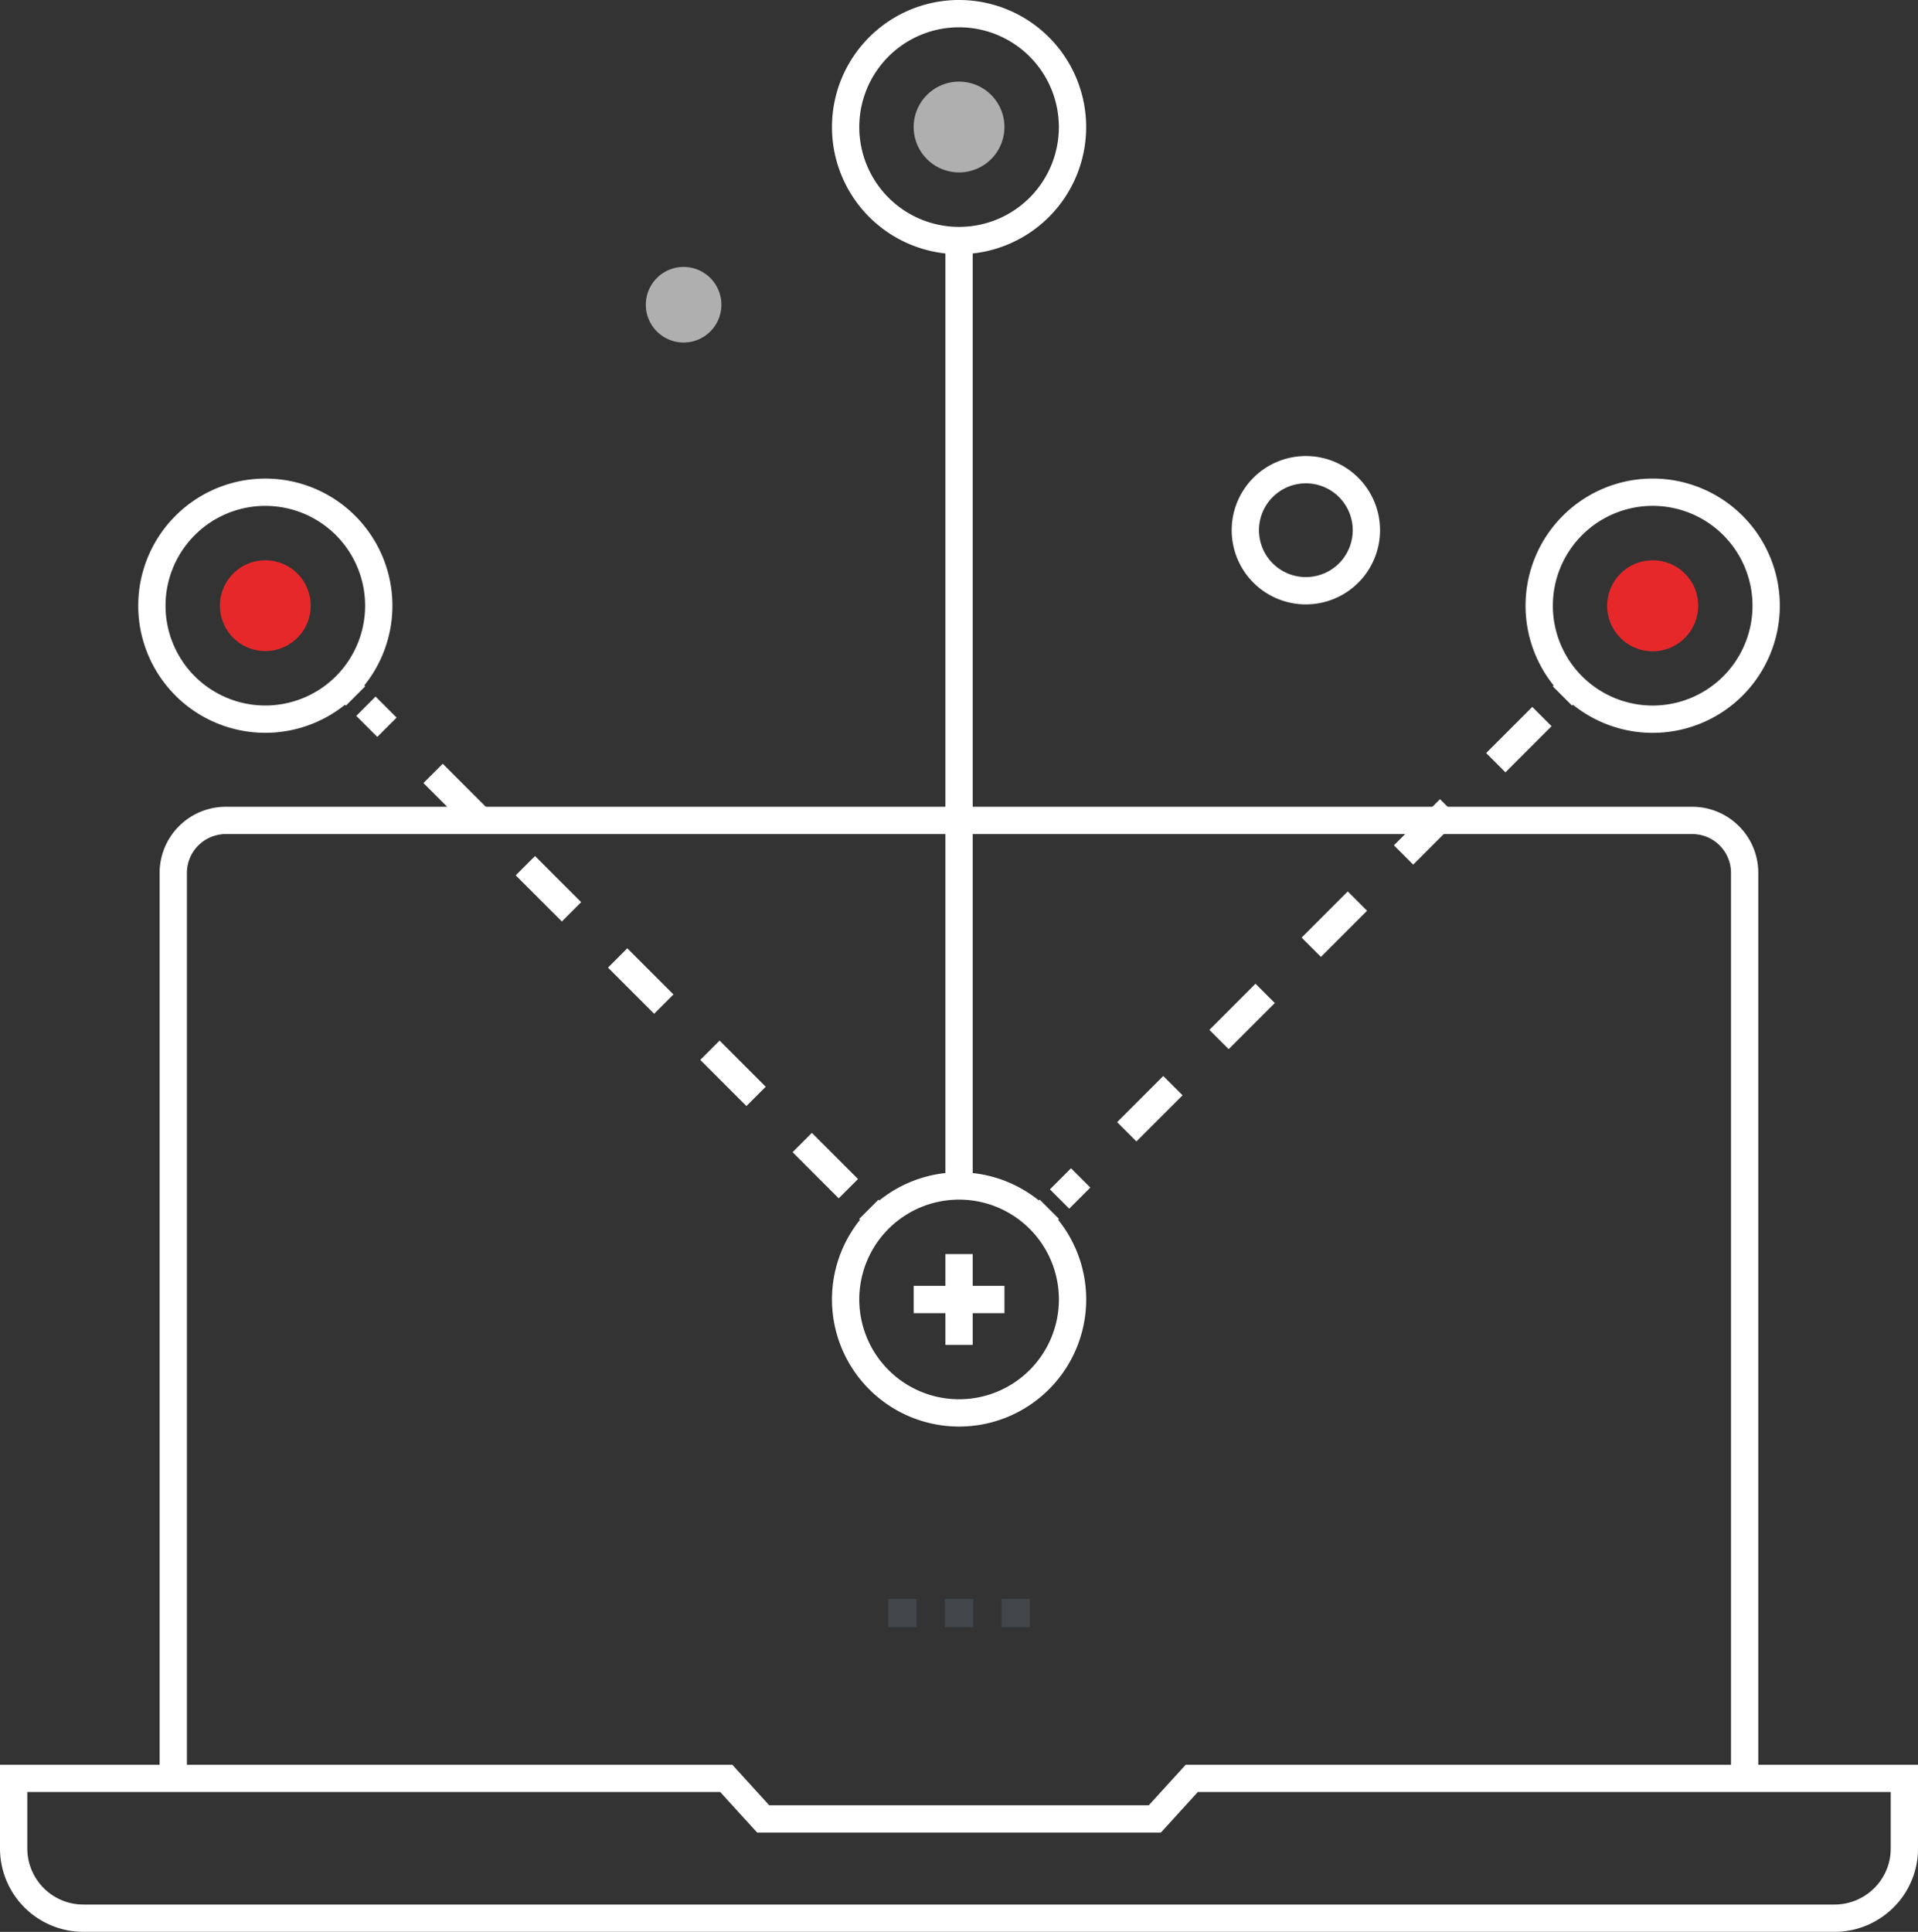 <svg xmlns="http://www.w3.org/2000/svg" width="105.404" height="106.156" viewBox="0 0 105.404 106.156">
  <rect x="0" y="0" width="105.404" height="106.156" fill="#333333" stroke="none"/>
  <g id="ic-development" transform="translate(-123.694 -986.555)">
    <g id="download" transform="translate(90.414 969.805)">
      <path id="Path_41" data-name="Path 41" d="M164.155,169.772V120.009a2.88,2.88,0,0,0-2.884-2.879H80.683a2.89,2.89,0,0,0-2.884,2.879v49.762" transform="translate(-34.998 -55.298)" fill="none" stroke="#fff" stroke-miterlimit="10" stroke-width="1.5"/>
      <path id="Path_42" data-name="Path 42" d="M122.829,235.43l-2.029,2.229H99.277l-2.029-2.229H58.086v3.844a3.834,3.834,0,0,0,3.842,3.84h96.223a3.843,3.843,0,0,0,2.715-1.123,3.8,3.8,0,0,0,1.125-2.717V235.43H122.829Z" transform="translate(-24.056 -120.959)" fill="none" stroke="#fff" stroke-miterlimit="10" stroke-width="1.5"/>
      <g id="Group_10" data-name="Group 10" transform="translate(52.269 54.442)">
        <path id="Path_45" data-name="Path 45" d="M164.254,165.7l-.55-.55" transform="translate(-134.947 -136.39)" fill="none" stroke="#fff" stroke-miterlimit="10" stroke-width="1.5"/>
        <path id="Path_46" data-name="Path 46" d="M128.1,129.539l-26.514-26.512" transform="translate(-100.467 -101.913)" fill="none" stroke="#fff" stroke-miterlimit="10" stroke-width="1.5" stroke-dasharray="3.586 3.586"/>
        <path id="Path_47" data-name="Path 47" d="M99.626,101.074l-.55-.551" transform="translate(-99.076 -100.523)" fill="none" stroke="#fff" stroke-miterlimit="10" stroke-width="1.5"/>
      </g>
      <g id="Group_11" data-name="Group 11" transform="translate(90.394 54.442)">
        <path id="Path_48" data-name="Path 48" d="M249.917,100.523l-.551.551" transform="translate(-220.617 -100.523)" fill="none" stroke="#fff" stroke-miterlimit="10" stroke-width="1.5"/>
        <path id="Path_49" data-name="Path 49" d="M213.768,104.3l-26.507,26.511" transform="translate(-186.146 -102.617)" fill="none" stroke="#fff" stroke-miterlimit="10" stroke-width="1.5" stroke-dasharray="3.585 3.585"/>
        <path id="Path_50" data-name="Path 50" d="M185.306,165.145l-.55.55" transform="translate(-184.756 -136.39)" fill="none" stroke="#fff" stroke-miterlimit="10" stroke-width="1.5"/>
      </g>
      <path id="Path_51" data-name="Path 51" d="M174.848,97.472V45.52" transform="translate(-88.863 -15.552)" fill="none" stroke="#fff" stroke-miterlimit="10" stroke-width="1.5"/>
      <path id="Path_52" data-name="Path 52" d="M88.55,87.5a2.494,2.494,0,1,1-2.494-2.494A2.492,2.492,0,0,1,88.55,87.5Zm76.248,0a2.5,2.5,0,1,1-2.495-2.493A2.492,2.492,0,0,1,164.8,87.5Z" transform="translate(-38.196 -37.468)" fill="#e6282b"/>
      <path id="Path_53" data-name="Path 53" d="M171.738,25.9a2.494,2.494,0,1,1-2.494,2.494,2.494,2.494,0,0,1,2.494-2.494Z" transform="translate(-85.753 -4.664)" fill="#afafaf"/>
      <path id="Path_54" data-name="Path 54" d="M85.8,45.624a6.234,6.234,0,1,1-8.814,0A6.231,6.231,0,0,1,85.8,45.624Zm76.245,0a6.236,6.236,0,1,1-8.819,0A6.234,6.234,0,0,1,162.045,45.624ZM119.517,17.5a6.234,6.234,0,1,1-6.233,6.233A6.231,6.231,0,0,1,119.517,17.5Zm0,64.419a6.235,6.235,0,1,1-6.233,6.237A6.233,6.233,0,0,1,119.517,81.919Zm0,3.743v4.988m-2.494-2.493h4.989" transform="translate(-33.532 0)" fill="none" stroke="#fff" stroke-miterlimit="10" stroke-width="1.5"/>
      <path id="Path_58" data-name="Path 58" d="M138.239,48.778a2.077,2.077,0,1,1-2.077,2.077A2.078,2.078,0,0,1,138.239,48.778Z" transform="translate(-67.391 -17.36)" fill="#afafaf"/>
      <path id="Path_59" data-name="Path 59" d="M114.722,73.817a3.326,3.326,0,1,1-3.323,3.327A3.327,3.327,0,0,1,114.722,73.817Z" transform="translate(-9.681 -31.258)" fill="none" stroke="#fff" stroke-miterlimit="10" stroke-width="1.5"/>
      <path id="Path_65" data-name="Path 65" d="M169.212,213.266h1.558v1.557h-1.558Zm3.115,0h1.558v1.557h-1.558Zm-6.23,0h1.555v1.557H166.1Z" transform="translate(-84.006 -108.657)" fill="#41464b"/>
    </g>
  </g>
</svg>
